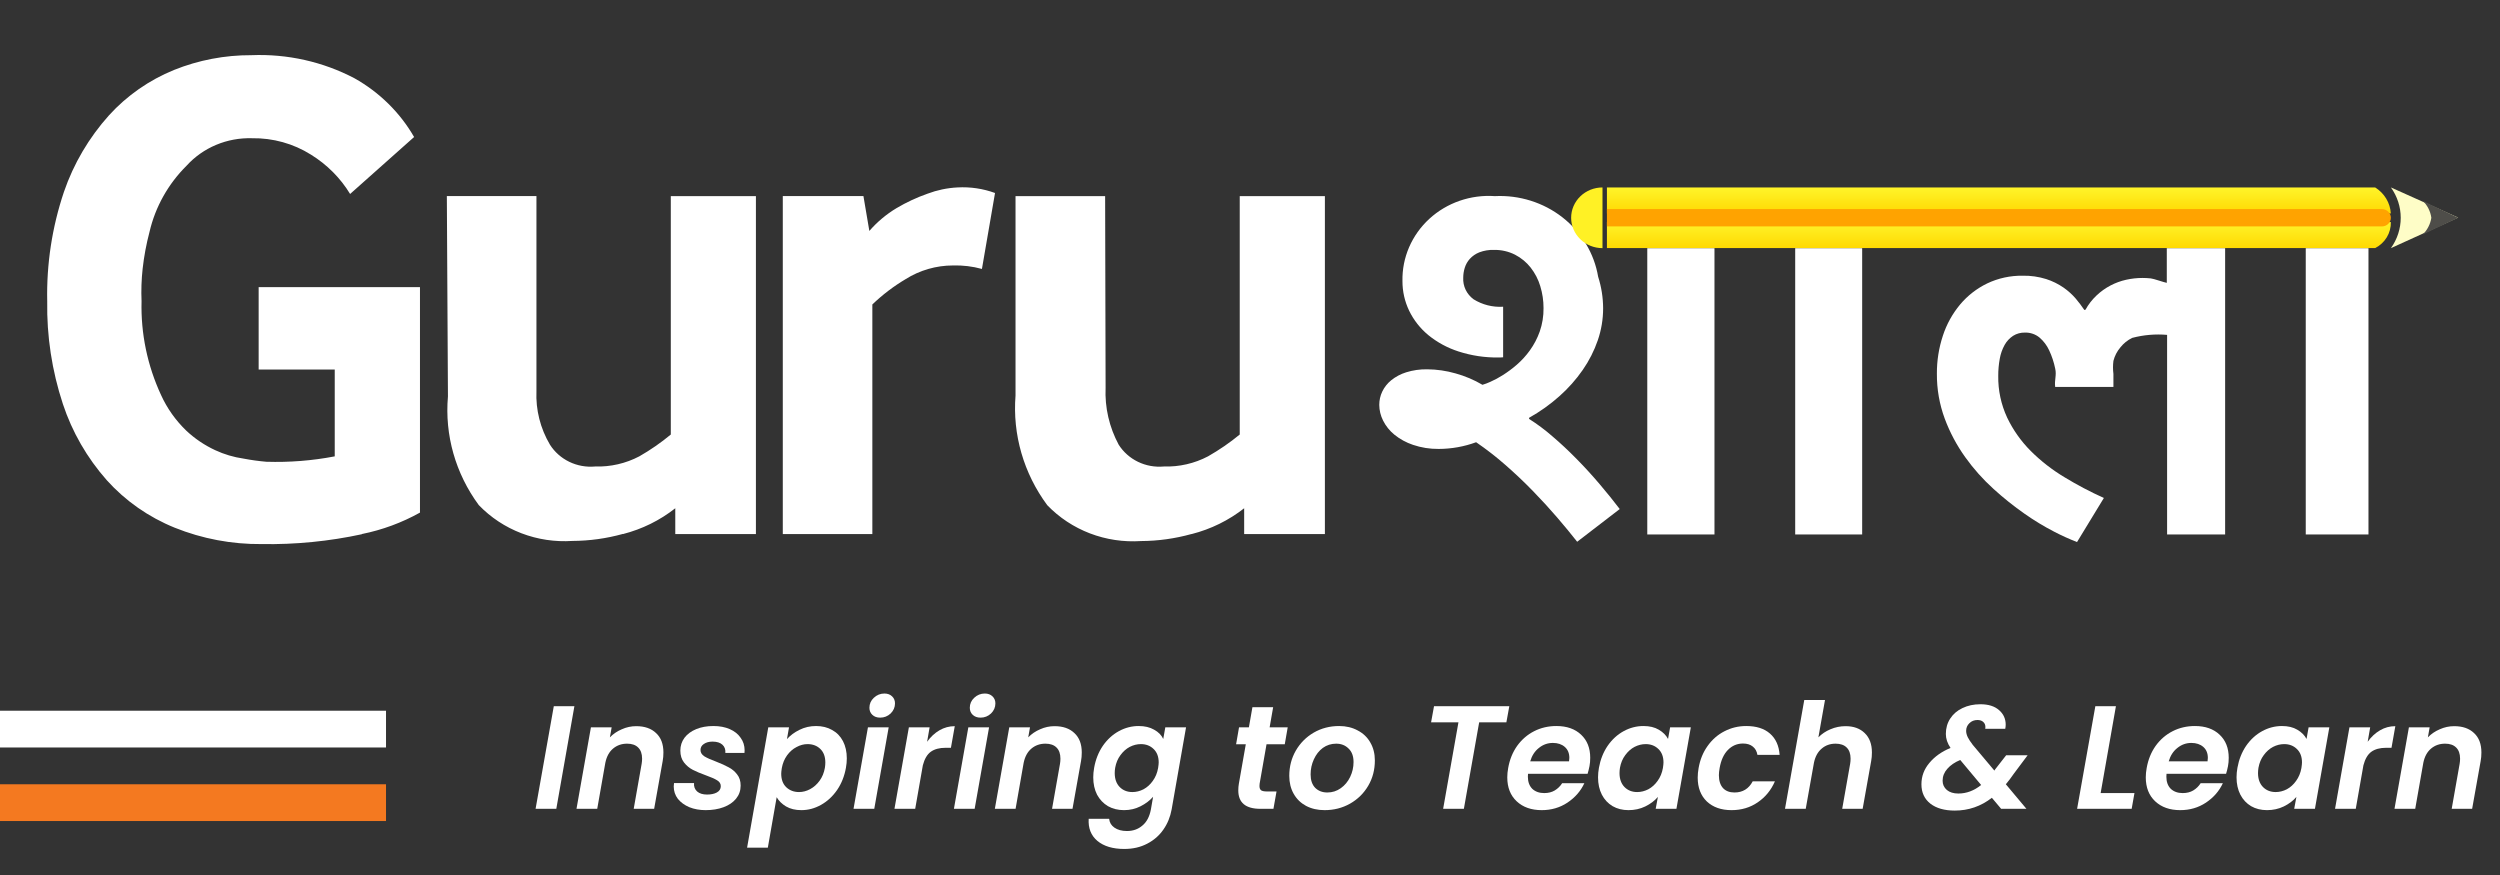 <svg width="180" height="63" viewBox="0 0 180 63" fill="none" xmlns="http://www.w3.org/2000/svg">
<rect x="0" y="0" width="180" height="63" fill="#333333" stroke="none"/>
<path d="M27.793 51.172H-0.001V53.819H27.793V51.172Z" fill="white"/>
<path d="M27.793 56.467H-0.001V59.114H27.793V56.467Z" fill="#F47920"/>
<path fill-rule="evenodd" clip-rule="evenodd" d="M170.53 17.869V38.48H166.014V17.869H160.209V38.48H156.031V24.111C155.185 24.038 154.333 24.112 153.514 24.329C153.181 24.493 152.891 24.727 152.665 25.015C152.426 25.298 152.255 25.629 152.166 25.984C152.127 26.296 152.127 26.611 152.166 26.923C152.166 27.174 152.166 27.807 152.166 27.86H147.973C147.906 27.365 148.089 27.02 147.973 26.532C147.881 26.082 147.736 25.645 147.541 25.227C147.379 24.873 147.141 24.557 146.841 24.3C146.551 24.062 146.181 23.936 145.801 23.946C145.497 23.938 145.198 24.019 144.943 24.179C144.689 24.347 144.48 24.571 144.334 24.833C144.162 25.143 144.044 25.478 143.984 25.825C143.909 26.232 143.872 26.645 143.874 27.059C143.857 28.096 144.077 29.125 144.517 30.071C144.94 30.957 145.514 31.768 146.214 32.471C146.943 33.196 147.76 33.832 148.649 34.364C149.559 34.917 150.504 35.415 151.479 35.854L149.546 39.028C148.983 38.808 148.432 38.559 147.897 38.28C147.163 37.901 146.456 37.473 145.782 36.999C144.993 36.448 144.242 35.848 143.534 35.203C142.772 34.513 142.088 33.746 141.495 32.915C140.882 32.057 140.387 31.126 140.022 30.145C139.638 29.105 139.447 28.009 139.456 26.906C139.45 25.977 139.596 25.052 139.888 24.167C140.154 23.35 140.575 22.588 141.13 21.921C141.661 21.288 142.324 20.772 143.077 20.407C143.872 20.029 144.748 19.838 145.633 19.851C146.207 19.84 146.779 19.921 147.325 20.092C147.77 20.235 148.191 20.442 148.573 20.705C148.904 20.936 149.204 21.207 149.464 21.511C149.681 21.77 149.884 22.039 150.073 22.318L150.155 22.3C150.365 21.919 150.635 21.571 150.955 21.27C151.255 20.987 151.594 20.745 151.962 20.552C152.316 20.367 152.694 20.229 153.085 20.142C153.467 20.057 153.858 20.013 154.251 20.013C154.454 20.013 154.657 20.024 154.859 20.045C155.069 20.066 155.787 20.325 156.009 20.366V17.869H134.076V38.48H129.254V17.869H123.442V38.48H118.604V17.869" fill="white"/>
<path fill-rule="evenodd" clip-rule="evenodd" d="M107.629 14.121C106.768 14.061 105.904 14.176 105.091 14.458C104.279 14.74 103.536 15.182 102.91 15.757C102.284 16.333 101.789 17.028 101.456 17.798C101.123 18.569 100.96 19.398 100.977 20.233C100.973 20.974 101.138 21.706 101.461 22.377C101.786 23.047 102.255 23.644 102.836 24.126C103.477 24.648 104.214 25.048 105.009 25.304C105.937 25.605 106.911 25.753 107.891 25.739H108C108.075 25.739 108.151 25.734 108.225 25.725V22.085C107.474 22.131 106.727 21.942 106.095 21.547C105.85 21.366 105.654 21.13 105.524 20.859C105.395 20.588 105.336 20.29 105.353 19.992C105.354 19.752 105.39 19.512 105.462 19.282C105.535 19.044 105.659 18.824 105.828 18.637C106.015 18.433 106.248 18.273 106.509 18.169C106.845 18.042 107.204 17.982 107.565 17.993C108.094 17.983 108.617 18.102 109.086 18.34C109.525 18.568 109.908 18.884 110.209 19.268C110.522 19.669 110.756 20.122 110.9 20.604C111.057 21.117 111.136 21.648 111.134 22.183C111.142 22.757 111.05 23.328 110.86 23.873C110.69 24.354 110.451 24.809 110.151 25.227C109.878 25.608 109.559 25.957 109.202 26.267C108.887 26.54 108.55 26.79 108.195 27.014C107.913 27.194 107.618 27.352 107.312 27.488C107.126 27.574 106.934 27.647 106.737 27.706C106.132 27.349 105.48 27.073 104.799 26.885C104.137 26.695 103.451 26.595 102.76 26.59C102.244 26.581 101.73 26.654 101.239 26.808C100.847 26.931 100.482 27.125 100.165 27.38C99.892 27.602 99.673 27.879 99.523 28.192C99.379 28.493 99.306 28.821 99.307 29.152C99.31 29.543 99.404 29.928 99.581 30.28C99.775 30.67 100.053 31.017 100.396 31.296C100.793 31.617 101.246 31.865 101.735 32.029C102.328 32.23 102.953 32.33 103.582 32.323C104.504 32.321 105.419 32.158 106.281 31.84C107.016 32.343 107.719 32.889 108.386 33.474C109.08 34.081 109.741 34.706 110.367 35.35C110.994 35.994 111.58 36.633 112.123 37.267C112.667 37.901 113.145 38.481 113.556 39.007L116.621 36.651C116.188 36.082 115.706 35.483 115.172 34.855C114.639 34.227 114.084 33.621 113.508 33.036C112.93 32.447 112.346 31.902 111.758 31.402C111.237 30.947 110.681 30.533 110.094 30.162V30.082C110.877 29.643 111.609 29.122 112.275 28.528C112.912 27.964 113.477 27.328 113.958 26.634C114.417 25.974 114.781 25.255 115.041 24.5C115.296 23.759 115.425 22.984 115.425 22.203C115.423 21.43 115.302 20.662 115.066 19.924C114.782 18.241 113.866 16.718 112.494 15.647C111.122 14.576 109.389 14.033 107.629 14.121V14.121Z" fill="white"/>
<path fill-rule="evenodd" clip-rule="evenodd" d="M26.048 38.452C27.521 38.156 28.935 37.634 30.238 36.907V20.674H18.623V26.604H24.101V32.858C22.482 33.169 20.832 33.299 19.183 33.247C18.631 33.2 18.081 33.124 17.537 33.02C16.829 32.918 16.141 32.714 15.495 32.413C14.723 32.055 14.015 31.576 13.402 30.997C12.641 30.261 12.028 29.395 11.595 28.441C10.612 26.321 10.133 24.015 10.192 21.693C10.158 20.907 10.185 20.119 10.271 19.337C10.371 18.444 10.537 17.558 10.767 16.687C11.185 14.893 12.109 13.246 13.435 11.929C14.021 11.284 14.747 10.771 15.562 10.43C16.376 10.088 17.259 9.926 18.146 9.953C19.648 9.928 21.124 10.339 22.384 11.131C23.544 11.847 24.512 12.819 25.208 13.966L29.815 9.865C28.804 8.108 27.322 6.647 25.525 5.637C23.252 4.443 20.687 3.868 18.103 3.973C16.191 3.965 14.297 4.326 12.532 5.036C10.736 5.768 9.135 6.885 7.849 8.301C6.401 9.915 5.297 11.791 4.602 13.819C3.748 16.36 3.342 19.022 3.4 21.693C3.359 24.199 3.74 26.695 4.526 29.083C5.192 31.1 6.268 32.968 7.691 34.578C9.029 36.065 10.703 37.235 12.583 37.996C14.565 38.792 16.691 39.193 18.837 39.174C21.264 39.214 23.688 38.976 26.057 38.464L26.048 38.452ZM44.856 38.452C46.233 38.098 47.516 37.465 48.62 36.594V38.452H54.426V14.12H48.298V31.286C47.592 31.872 46.834 32.397 46.034 32.855C45.056 33.37 43.954 33.623 42.842 33.588C42.204 33.645 41.562 33.528 40.989 33.251C40.416 32.974 39.934 32.547 39.598 32.019C38.904 30.847 38.567 29.51 38.624 28.162V14.117H32.173L32.252 28.544C32.01 31.323 32.796 34.095 34.471 36.365C35.326 37.255 36.376 37.948 37.543 38.395C38.711 38.842 39.967 39.03 41.22 38.947C42.45 38.941 43.674 38.77 44.856 38.441V38.452ZM62.809 38.452V21.922C63.533 21.226 64.337 20.613 65.207 20.097C66.221 19.457 67.404 19.115 68.615 19.113C69.319 19.093 70.022 19.178 70.699 19.364L71.642 13.896C70.781 13.58 69.86 13.444 68.94 13.495C68.2 13.533 67.471 13.685 66.78 13.946C66.005 14.219 65.26 14.566 64.556 14.982C63.815 15.426 63.152 15.982 62.593 16.628L62.167 14.117H56.361V38.452H62.809ZM85.801 38.452C87.183 38.099 88.471 37.466 89.58 36.594V38.452H95.392V14.12H89.261V31.286C88.549 31.871 87.787 32.396 86.981 32.855C86.004 33.37 84.902 33.623 83.79 33.588C83.151 33.645 82.51 33.529 81.936 33.251C81.363 32.974 80.882 32.547 80.546 32.019C79.866 30.755 79.54 29.341 79.603 27.917L79.569 14.12H73.118V28.477C72.896 31.287 73.705 34.083 75.403 36.374C76.258 37.263 77.308 37.957 78.476 38.404C79.644 38.851 80.9 39.039 82.153 38.956C83.383 38.95 84.606 38.779 85.789 38.449L85.801 38.452Z" fill="white"/>
<path fill-rule="evenodd" clip-rule="evenodd" d="M170.529 15.366H115.699V13.496H171.012C171.339 13.701 171.612 13.977 171.808 14.302C172.004 14.627 172.118 14.993 172.141 15.369L170.529 15.366Z" fill="url(#paint0_linear_3723_70358)"/>
<path fill-rule="evenodd" clip-rule="evenodd" d="M115.38 17.866C114.781 17.866 114.207 17.635 113.783 17.226C113.36 16.816 113.122 16.26 113.122 15.681C113.122 15.101 113.36 14.546 113.783 14.136C114.207 13.726 114.781 13.496 115.38 13.496" fill="#FFF125"/>
<path fill-rule="evenodd" clip-rule="evenodd" d="M170.529 15.99H172.141C172.152 16.373 172.051 16.751 171.852 17.082C171.653 17.413 171.362 17.683 171.012 17.863H115.699V15.99H170.529Z" fill="url(#paint1_linear_3723_70358)"/>
<path d="M115.699 15.055H171.496C171.667 15.055 171.831 15.12 171.952 15.238C172.073 15.355 172.141 15.513 172.141 15.679C172.141 15.761 172.125 15.842 172.092 15.918C172.06 15.993 172.012 16.062 171.952 16.12C171.893 16.178 171.821 16.224 171.743 16.256C171.665 16.287 171.581 16.303 171.496 16.303H115.699V15.055Z" fill="#FFA300"/>
<path fill-rule="evenodd" clip-rule="evenodd" d="M172.145 17.866C172.605 17.224 172.852 16.462 172.852 15.681C172.852 14.9 172.605 14.137 172.145 13.496L176.983 15.666L172.145 17.866Z" fill="#FEFDC7"/>
<path fill-rule="evenodd" clip-rule="evenodd" d="M176.992 15.68C176.992 15.68 174.412 16.89 174.43 16.893C174.767 16.563 174.986 16.139 175.057 15.68C174.993 15.215 174.774 14.783 174.433 14.449C174.406 14.461 176.992 15.68 176.992 15.68Z" fill="#4E4D49"/>
<path d="M41.357 50.844L40.054 58.235H38.562L39.874 50.844H41.357Z" fill="white"/>
<path d="M45.807 52.284C46.414 52.284 46.891 52.45 47.237 52.782C47.59 53.106 47.766 53.572 47.766 54.179C47.766 54.405 47.748 54.61 47.713 54.794L47.099 58.235H45.627L46.199 54.995C46.22 54.868 46.231 54.744 46.231 54.624C46.231 54.271 46.136 54.003 45.945 53.819C45.761 53.636 45.497 53.544 45.151 53.544C44.755 53.544 44.417 53.664 44.134 53.904C43.859 54.137 43.675 54.476 43.584 54.921L43.001 58.235H41.508L42.546 52.369H44.039L43.912 53.089C44.152 52.842 44.438 52.648 44.77 52.507C45.101 52.358 45.447 52.284 45.807 52.284Z" fill="white"/>
<path d="M50.806 58.33C50.376 58.33 49.984 58.26 49.631 58.118C49.285 57.97 49.01 57.769 48.805 57.515C48.608 57.254 48.509 56.957 48.509 56.625C48.509 56.576 48.516 56.495 48.53 56.382H49.97C49.949 56.629 50.023 56.83 50.192 56.985C50.362 57.134 50.602 57.208 50.912 57.208C51.194 57.208 51.428 57.158 51.611 57.059C51.802 56.954 51.897 56.802 51.897 56.604C51.897 56.428 51.809 56.286 51.632 56.181C51.463 56.075 51.191 55.955 50.817 55.821C50.443 55.687 50.132 55.556 49.885 55.429C49.638 55.302 49.426 55.125 49.25 54.9C49.073 54.674 48.985 54.388 48.985 54.042C48.985 53.696 49.084 53.389 49.282 53.121C49.486 52.852 49.769 52.644 50.129 52.496C50.489 52.348 50.902 52.274 51.367 52.274C51.812 52.274 52.204 52.348 52.543 52.496C52.882 52.644 53.143 52.852 53.326 53.121C53.517 53.382 53.612 53.682 53.612 54.021C53.612 54.105 53.609 54.169 53.602 54.211H52.225C52.246 53.964 52.176 53.767 52.013 53.618C51.851 53.47 51.614 53.396 51.304 53.396C51.05 53.396 50.842 53.452 50.679 53.565C50.517 53.671 50.436 53.816 50.436 53.999C50.436 54.183 50.528 54.335 50.711 54.455C50.895 54.568 51.177 54.695 51.558 54.836C51.939 54.984 52.243 55.122 52.469 55.249C52.702 55.369 52.903 55.538 53.072 55.757C53.242 55.969 53.326 56.237 53.326 56.562C53.326 56.922 53.217 57.236 52.998 57.504C52.779 57.772 52.479 57.977 52.098 58.118C51.717 58.26 51.286 58.33 50.806 58.33Z" fill="white"/>
<path d="M56.661 53.216C56.901 52.948 57.201 52.725 57.561 52.549C57.928 52.365 58.327 52.274 58.757 52.274C59.195 52.274 59.58 52.369 59.911 52.559C60.25 52.743 60.511 53.011 60.695 53.364C60.878 53.717 60.97 54.13 60.97 54.603C60.97 54.822 60.949 55.048 60.907 55.281C60.801 55.881 60.589 56.414 60.271 56.88C59.954 57.338 59.569 57.695 59.117 57.949C58.666 58.203 58.193 58.33 57.698 58.33C57.268 58.33 56.901 58.242 56.597 58.065C56.301 57.889 56.075 57.666 55.92 57.398L55.284 61.03H53.791L55.316 52.369H56.809L56.661 53.216ZM59.392 55.281C59.414 55.139 59.424 55.012 59.424 54.9C59.424 54.483 59.304 54.158 59.064 53.925C58.824 53.692 58.517 53.576 58.143 53.576C57.875 53.576 57.61 53.647 57.349 53.788C57.088 53.922 56.862 54.12 56.671 54.381C56.481 54.642 56.354 54.949 56.29 55.302C56.262 55.485 56.248 55.62 56.248 55.704C56.248 56.121 56.368 56.445 56.608 56.678C56.855 56.911 57.162 57.028 57.529 57.028C57.804 57.028 58.072 56.957 58.334 56.816C58.595 56.675 58.821 56.474 59.011 56.212C59.202 55.951 59.329 55.641 59.392 55.281Z" fill="white"/>
<path d="M63.371 51.67C63.138 51.67 62.951 51.603 62.81 51.469C62.669 51.335 62.598 51.165 62.598 50.961C62.598 50.678 62.704 50.438 62.916 50.241C63.134 50.036 63.389 49.934 63.678 49.934C63.904 49.934 64.087 50.001 64.228 50.135C64.37 50.269 64.44 50.438 64.44 50.643C64.44 50.925 64.334 51.169 64.123 51.374C63.911 51.571 63.66 51.67 63.371 51.67ZM63.985 52.369L62.947 58.235H61.454L62.492 52.369H63.985Z" fill="white"/>
<path d="M66.752 53.407C67.006 53.054 67.302 52.778 67.641 52.581C67.98 52.383 68.347 52.284 68.743 52.284L68.467 53.841H68.076C67.638 53.841 67.285 53.936 67.017 54.127C66.755 54.317 66.565 54.642 66.445 55.101L65.894 58.235H64.401L65.439 52.369H66.932L66.752 53.407Z" fill="white"/>
<path d="M70.599 51.67C70.366 51.67 70.179 51.603 70.037 51.469C69.896 51.335 69.826 51.165 69.826 50.961C69.826 50.678 69.931 50.438 70.143 50.241C70.362 50.036 70.616 49.934 70.906 49.934C71.132 49.934 71.315 50.001 71.456 50.135C71.597 50.269 71.668 50.438 71.668 50.643C71.668 50.925 71.562 51.169 71.35 51.374C71.139 51.571 70.888 51.67 70.599 51.67ZM71.213 52.369L70.175 58.235H68.682L69.72 52.369H71.213Z" fill="white"/>
<path d="M75.928 52.284C76.535 52.284 77.011 52.45 77.357 52.782C77.71 53.106 77.887 53.572 77.887 54.179C77.887 54.405 77.869 54.61 77.834 54.794L77.22 58.235H75.748L76.32 54.995C76.341 54.868 76.351 54.744 76.351 54.624C76.351 54.271 76.256 54.003 76.066 53.819C75.882 53.636 75.617 53.544 75.271 53.544C74.876 53.544 74.537 53.664 74.255 53.904C73.98 54.137 73.796 54.476 73.704 54.921L73.122 58.235H71.629L72.667 52.369H74.16L74.033 53.089C74.273 52.842 74.558 52.648 74.89 52.507C75.222 52.358 75.568 52.284 75.928 52.284Z" fill="white"/>
<path d="M81.986 52.274C82.423 52.274 82.794 52.362 83.097 52.538C83.408 52.708 83.627 52.93 83.754 53.205L83.902 52.369H85.395L84.358 58.277C84.259 58.821 84.061 59.304 83.765 59.728C83.468 60.158 83.08 60.497 82.6 60.744C82.12 60.998 81.569 61.125 80.948 61.125C80.122 61.125 79.476 60.931 79.01 60.543C78.552 60.155 78.343 59.625 78.386 58.955H79.858C79.886 59.223 80.013 59.435 80.239 59.59C80.472 59.752 80.772 59.834 81.139 59.834C81.576 59.834 81.947 59.703 82.25 59.442C82.561 59.188 82.766 58.8 82.865 58.277L83.023 57.367C82.783 57.642 82.48 57.871 82.113 58.055C81.753 58.238 81.358 58.33 80.927 58.33C80.496 58.33 80.112 58.235 79.773 58.044C79.441 57.846 79.18 57.571 78.989 57.218C78.806 56.858 78.714 56.442 78.714 55.969C78.714 55.75 78.735 55.521 78.778 55.281C78.883 54.688 79.092 54.162 79.402 53.703C79.72 53.244 80.105 52.891 80.556 52.644C81.008 52.397 81.485 52.274 81.986 52.274ZM83.383 55.302C83.412 55.118 83.426 54.984 83.426 54.9C83.426 54.483 83.302 54.158 83.055 53.925C82.815 53.692 82.512 53.576 82.145 53.576C81.869 53.576 81.601 53.643 81.34 53.777C81.086 53.911 80.863 54.109 80.673 54.37C80.482 54.624 80.355 54.928 80.292 55.281C80.27 55.415 80.26 55.542 80.26 55.662C80.26 56.085 80.38 56.421 80.62 56.668C80.86 56.908 81.163 57.028 81.53 57.028C81.806 57.028 82.074 56.961 82.335 56.827C82.596 56.685 82.819 56.484 83.002 56.223C83.193 55.962 83.32 55.655 83.383 55.302Z" fill="white"/>
<path d="M90.693 56.424C90.686 56.467 90.682 56.523 90.682 56.594C90.682 56.735 90.721 56.837 90.799 56.901C90.883 56.957 91.021 56.985 91.211 56.985H91.91L91.688 58.235H90.746C89.687 58.235 89.157 57.794 89.157 56.911C89.157 56.742 89.171 56.576 89.2 56.414L89.697 53.587H88.999L89.21 52.369H89.92L90.174 50.918H91.667L91.413 52.369H92.715L92.503 53.587H91.19L90.693 56.424Z" fill="white"/>
<path d="M95.369 58.33C94.868 58.33 94.424 58.228 94.035 58.023C93.654 57.818 93.358 57.529 93.146 57.155C92.934 56.781 92.828 56.35 92.828 55.863C92.828 55.2 92.984 54.596 93.294 54.052C93.612 53.502 94.042 53.068 94.586 52.75C95.136 52.432 95.747 52.274 96.418 52.274C96.919 52.274 97.364 52.38 97.752 52.591C98.147 52.796 98.451 53.085 98.662 53.459C98.881 53.834 98.99 54.264 98.99 54.751C98.99 55.422 98.832 56.029 98.514 56.572C98.196 57.116 97.759 57.547 97.201 57.864C96.65 58.175 96.04 58.33 95.369 58.33ZM95.57 57.059C95.924 57.059 96.245 56.957 96.534 56.752C96.823 56.548 97.049 56.276 97.212 55.937C97.374 55.598 97.455 55.242 97.455 54.868C97.455 54.444 97.335 54.12 97.095 53.894C96.862 53.661 96.566 53.544 96.206 53.544C95.846 53.544 95.525 53.647 95.242 53.851C94.967 54.056 94.752 54.331 94.596 54.677C94.441 55.016 94.364 55.376 94.364 55.757C94.364 56.174 94.473 56.495 94.692 56.721C94.918 56.947 95.21 57.059 95.57 57.059Z" fill="white"/>
<path d="M108.671 50.844L108.459 52.009H106.5L105.399 58.235H103.906L105.008 52.009H103.038L103.25 50.844H108.671Z" fill="white"/>
<path d="M112.061 52.274C112.809 52.274 113.402 52.482 113.84 52.898C114.277 53.308 114.496 53.862 114.496 54.561C114.496 54.786 114.478 54.988 114.443 55.164C114.401 55.376 114.355 55.559 114.306 55.715H110.017C110.01 55.764 110.007 55.835 110.007 55.926C110.007 56.294 110.113 56.583 110.324 56.795C110.543 56.999 110.829 57.102 111.182 57.102C111.478 57.102 111.733 57.038 111.944 56.911C112.163 56.777 112.34 56.604 112.474 56.392H114.073C113.811 56.957 113.406 57.423 112.855 57.79C112.311 58.15 111.694 58.33 111.002 58.33C110.254 58.33 109.654 58.118 109.202 57.695C108.75 57.271 108.524 56.696 108.524 55.969C108.524 55.757 108.546 55.535 108.588 55.302C108.694 54.695 108.909 54.162 109.234 53.703C109.566 53.244 109.975 52.891 110.462 52.644C110.949 52.397 111.482 52.274 112.061 52.274ZM112.971 54.815C112.986 54.702 112.993 54.621 112.993 54.571C112.993 54.232 112.883 53.968 112.664 53.777C112.446 53.587 112.16 53.491 111.807 53.491C111.433 53.491 111.097 53.611 110.801 53.851C110.504 54.084 110.296 54.405 110.176 54.815H112.971Z" fill="white"/>
<path d="M115.123 55.281C115.229 54.688 115.437 54.162 115.748 53.703C116.065 53.244 116.45 52.891 116.902 52.644C117.353 52.397 117.83 52.274 118.331 52.274C118.769 52.274 119.136 52.362 119.432 52.538C119.736 52.715 119.958 52.937 120.099 53.205L120.248 52.369H121.74L120.703 58.235H119.21L119.369 57.377C119.136 57.652 118.832 57.882 118.458 58.065C118.091 58.242 117.689 58.33 117.251 58.33C116.82 58.33 116.439 58.235 116.108 58.044C115.776 57.846 115.518 57.571 115.335 57.218C115.151 56.858 115.059 56.442 115.059 55.969C115.059 55.75 115.08 55.521 115.123 55.281ZM119.729 55.302C119.757 55.118 119.771 54.984 119.771 54.9C119.771 54.483 119.648 54.158 119.4 53.925C119.16 53.692 118.857 53.576 118.49 53.576C118.215 53.576 117.946 53.643 117.685 53.777C117.431 53.911 117.209 54.109 117.018 54.37C116.828 54.624 116.7 54.928 116.637 55.281C116.616 55.415 116.605 55.542 116.605 55.662C116.605 56.085 116.725 56.421 116.965 56.668C117.205 56.908 117.509 57.028 117.876 57.028C118.151 57.028 118.419 56.961 118.68 56.827C118.942 56.685 119.164 56.484 119.348 56.223C119.538 55.962 119.665 55.655 119.729 55.302Z" fill="white"/>
<path d="M122.299 55.302C122.405 54.695 122.62 54.165 122.945 53.714C123.269 53.255 123.672 52.902 124.152 52.655C124.639 52.401 125.165 52.274 125.729 52.274C126.456 52.274 127.025 52.454 127.434 52.814C127.851 53.174 128.084 53.685 128.133 54.349H126.534C126.492 54.095 126.382 53.897 126.206 53.756C126.029 53.608 125.793 53.534 125.496 53.534C125.073 53.534 124.709 53.689 124.406 53.999C124.109 54.303 123.912 54.737 123.813 55.302C123.778 55.499 123.76 55.669 123.76 55.81C123.76 56.212 123.859 56.523 124.056 56.742C124.254 56.954 124.529 57.059 124.882 57.059C125.475 57.059 125.913 56.791 126.195 56.255H127.794C127.519 56.89 127.106 57.395 126.555 57.769C126.012 58.143 125.384 58.33 124.671 58.33C123.929 58.33 123.336 58.122 122.892 57.705C122.454 57.282 122.235 56.71 122.235 55.99C122.235 55.771 122.256 55.542 122.299 55.302Z" fill="white"/>
<path d="M132.882 52.284C133.461 52.284 133.92 52.45 134.259 52.782C134.605 53.114 134.778 53.58 134.778 54.179C134.778 54.405 134.76 54.61 134.725 54.794L134.111 58.235H132.639L133.211 54.995C133.232 54.868 133.242 54.744 133.242 54.624C133.242 54.271 133.147 54.003 132.957 53.819C132.773 53.636 132.508 53.544 132.162 53.544C131.767 53.544 131.432 53.664 131.157 53.904C130.881 54.137 130.698 54.472 130.606 54.91L130.013 58.235H128.52L129.907 50.4H131.4L130.924 53.089C131.164 52.842 131.453 52.648 131.792 52.507C132.138 52.358 132.501 52.284 132.882 52.284Z" fill="white"/>
<path d="M145.013 55.683C144.809 55.98 144.611 56.241 144.421 56.467L145.903 58.235H144.082L143.415 57.441C142.624 58.055 141.735 58.362 140.746 58.362C140.005 58.362 139.419 58.196 138.989 57.864C138.558 57.525 138.343 57.059 138.343 56.467C138.343 55.895 138.533 55.383 138.915 54.931C139.296 54.472 139.804 54.112 140.439 53.851C140.213 53.52 140.101 53.184 140.101 52.845C140.101 52.429 140.206 52.058 140.418 51.734C140.63 51.409 140.923 51.158 141.297 50.982C141.678 50.798 142.109 50.706 142.589 50.706C143.168 50.706 143.616 50.848 143.933 51.13C144.251 51.405 144.41 51.755 144.41 52.178C144.41 52.27 144.399 52.369 144.378 52.475H142.938C142.945 52.447 142.949 52.404 142.949 52.348C142.949 52.192 142.896 52.069 142.79 51.977C142.691 51.885 142.553 51.84 142.377 51.84C142.144 51.84 141.95 51.917 141.795 52.072C141.639 52.221 141.562 52.404 141.562 52.623C141.562 52.764 141.601 52.916 141.678 53.078C141.756 53.234 141.876 53.417 142.038 53.629L143.595 55.482L143.658 55.386L144.442 54.381H145.988L145.013 55.683ZM141.001 57.134C141.586 57.134 142.133 56.929 142.642 56.52L141.138 54.719C140.743 54.882 140.432 55.094 140.206 55.355C139.981 55.609 139.868 55.895 139.868 56.212C139.868 56.481 139.97 56.703 140.175 56.88C140.379 57.049 140.655 57.134 141.001 57.134Z" fill="white"/>
<path d="M151.246 57.102H153.681L153.48 58.235H149.552L150.865 50.844H152.347L151.246 57.102Z" fill="white"/>
<path d="M158.033 52.274C158.781 52.274 159.374 52.482 159.812 52.898C160.249 53.308 160.468 53.862 160.468 54.561C160.468 54.786 160.45 54.988 160.415 55.164C160.373 55.376 160.327 55.559 160.277 55.715H155.989C155.982 55.764 155.979 55.835 155.979 55.926C155.979 56.294 156.085 56.583 156.296 56.795C156.515 56.999 156.801 57.102 157.154 57.102C157.45 57.102 157.705 57.038 157.916 56.911C158.135 56.777 158.312 56.604 158.446 56.392H160.045C159.783 56.957 159.377 57.423 158.827 57.79C158.283 58.15 157.666 58.33 156.974 58.33C156.226 58.33 155.626 58.118 155.174 57.695C154.722 57.271 154.496 56.696 154.496 55.969C154.496 55.757 154.517 55.535 154.56 55.302C154.666 54.695 154.881 54.162 155.206 53.703C155.537 53.244 155.947 52.891 156.434 52.644C156.921 52.397 157.454 52.274 158.033 52.274ZM158.943 54.815C158.957 54.702 158.965 54.621 158.965 54.571C158.965 54.232 158.855 53.968 158.636 53.777C158.417 53.587 158.132 53.491 157.779 53.491C157.405 53.491 157.069 53.611 156.773 53.851C156.476 54.084 156.268 54.405 156.148 54.815H158.943Z" fill="white"/>
<path d="M161.095 55.281C161.201 54.688 161.409 54.162 161.719 53.703C162.037 53.244 162.422 52.891 162.874 52.644C163.325 52.397 163.802 52.274 164.303 52.274C164.741 52.274 165.108 52.362 165.404 52.538C165.708 52.715 165.93 52.937 166.071 53.205L166.219 52.369H167.712L166.675 58.235H165.182L165.341 57.377C165.108 57.652 164.804 57.882 164.43 58.065C164.063 58.242 163.661 58.33 163.223 58.33C162.792 58.33 162.411 58.235 162.079 58.044C161.748 57.846 161.49 57.571 161.307 57.218C161.123 56.858 161.031 56.442 161.031 55.969C161.031 55.75 161.052 55.521 161.095 55.281ZM165.701 55.302C165.729 55.118 165.743 54.984 165.743 54.9C165.743 54.483 165.619 54.158 165.372 53.925C165.132 53.692 164.829 53.576 164.462 53.576C164.187 53.576 163.918 53.643 163.657 53.777C163.403 53.911 163.181 54.109 162.99 54.37C162.799 54.624 162.672 54.928 162.609 55.281C162.588 55.415 162.577 55.542 162.577 55.662C162.577 56.085 162.697 56.421 162.937 56.668C163.177 56.908 163.481 57.028 163.848 57.028C164.123 57.028 164.391 56.961 164.652 56.827C164.914 56.685 165.136 56.484 165.319 56.223C165.51 55.962 165.637 55.655 165.701 55.302Z" fill="white"/>
<path d="M170.473 53.407C170.727 53.054 171.024 52.778 171.363 52.581C171.701 52.383 172.068 52.284 172.464 52.284L172.188 53.841H171.797C171.359 53.841 171.006 53.936 170.738 54.127C170.477 54.317 170.286 54.642 170.166 55.101L169.615 58.235H168.123L169.16 52.369H170.653L170.473 53.407Z" fill="white"/>
<path d="M176.702 52.284C177.309 52.284 177.786 52.45 178.132 52.782C178.484 53.106 178.661 53.572 178.661 54.179C178.661 54.405 178.643 54.61 178.608 54.794L177.994 58.235H176.522L177.094 54.995C177.115 54.868 177.126 54.744 177.126 54.624C177.126 54.271 177.03 54.003 176.84 53.819C176.656 53.636 176.392 53.544 176.046 53.544C175.65 53.544 175.312 53.664 175.029 53.904C174.754 54.137 174.57 54.476 174.479 54.921L173.896 58.235H172.403L173.441 52.369H174.934L174.807 53.089C175.047 52.842 175.333 52.648 175.664 52.507C175.996 52.358 176.342 52.284 176.702 52.284Z" fill="white"/>
<defs>
<linearGradient id="paint0_linear_3723_70358" x1="143.92" y1="15.369" x2="143.92" y2="13.496" gradientUnits="userSpaceOnUse">
<stop stop-color="#FFD902"/>
<stop offset="1" stop-color="#FFF42A"/>
</linearGradient>
<linearGradient id="paint1_linear_3723_70358" x1="143.921" y1="17.863" x2="143.921" y2="15.99" gradientUnits="userSpaceOnUse">
<stop stop-color="#FFD902"/>
<stop offset="1" stop-color="#FFF42A"/>
</linearGradient>
</defs>
</svg>
